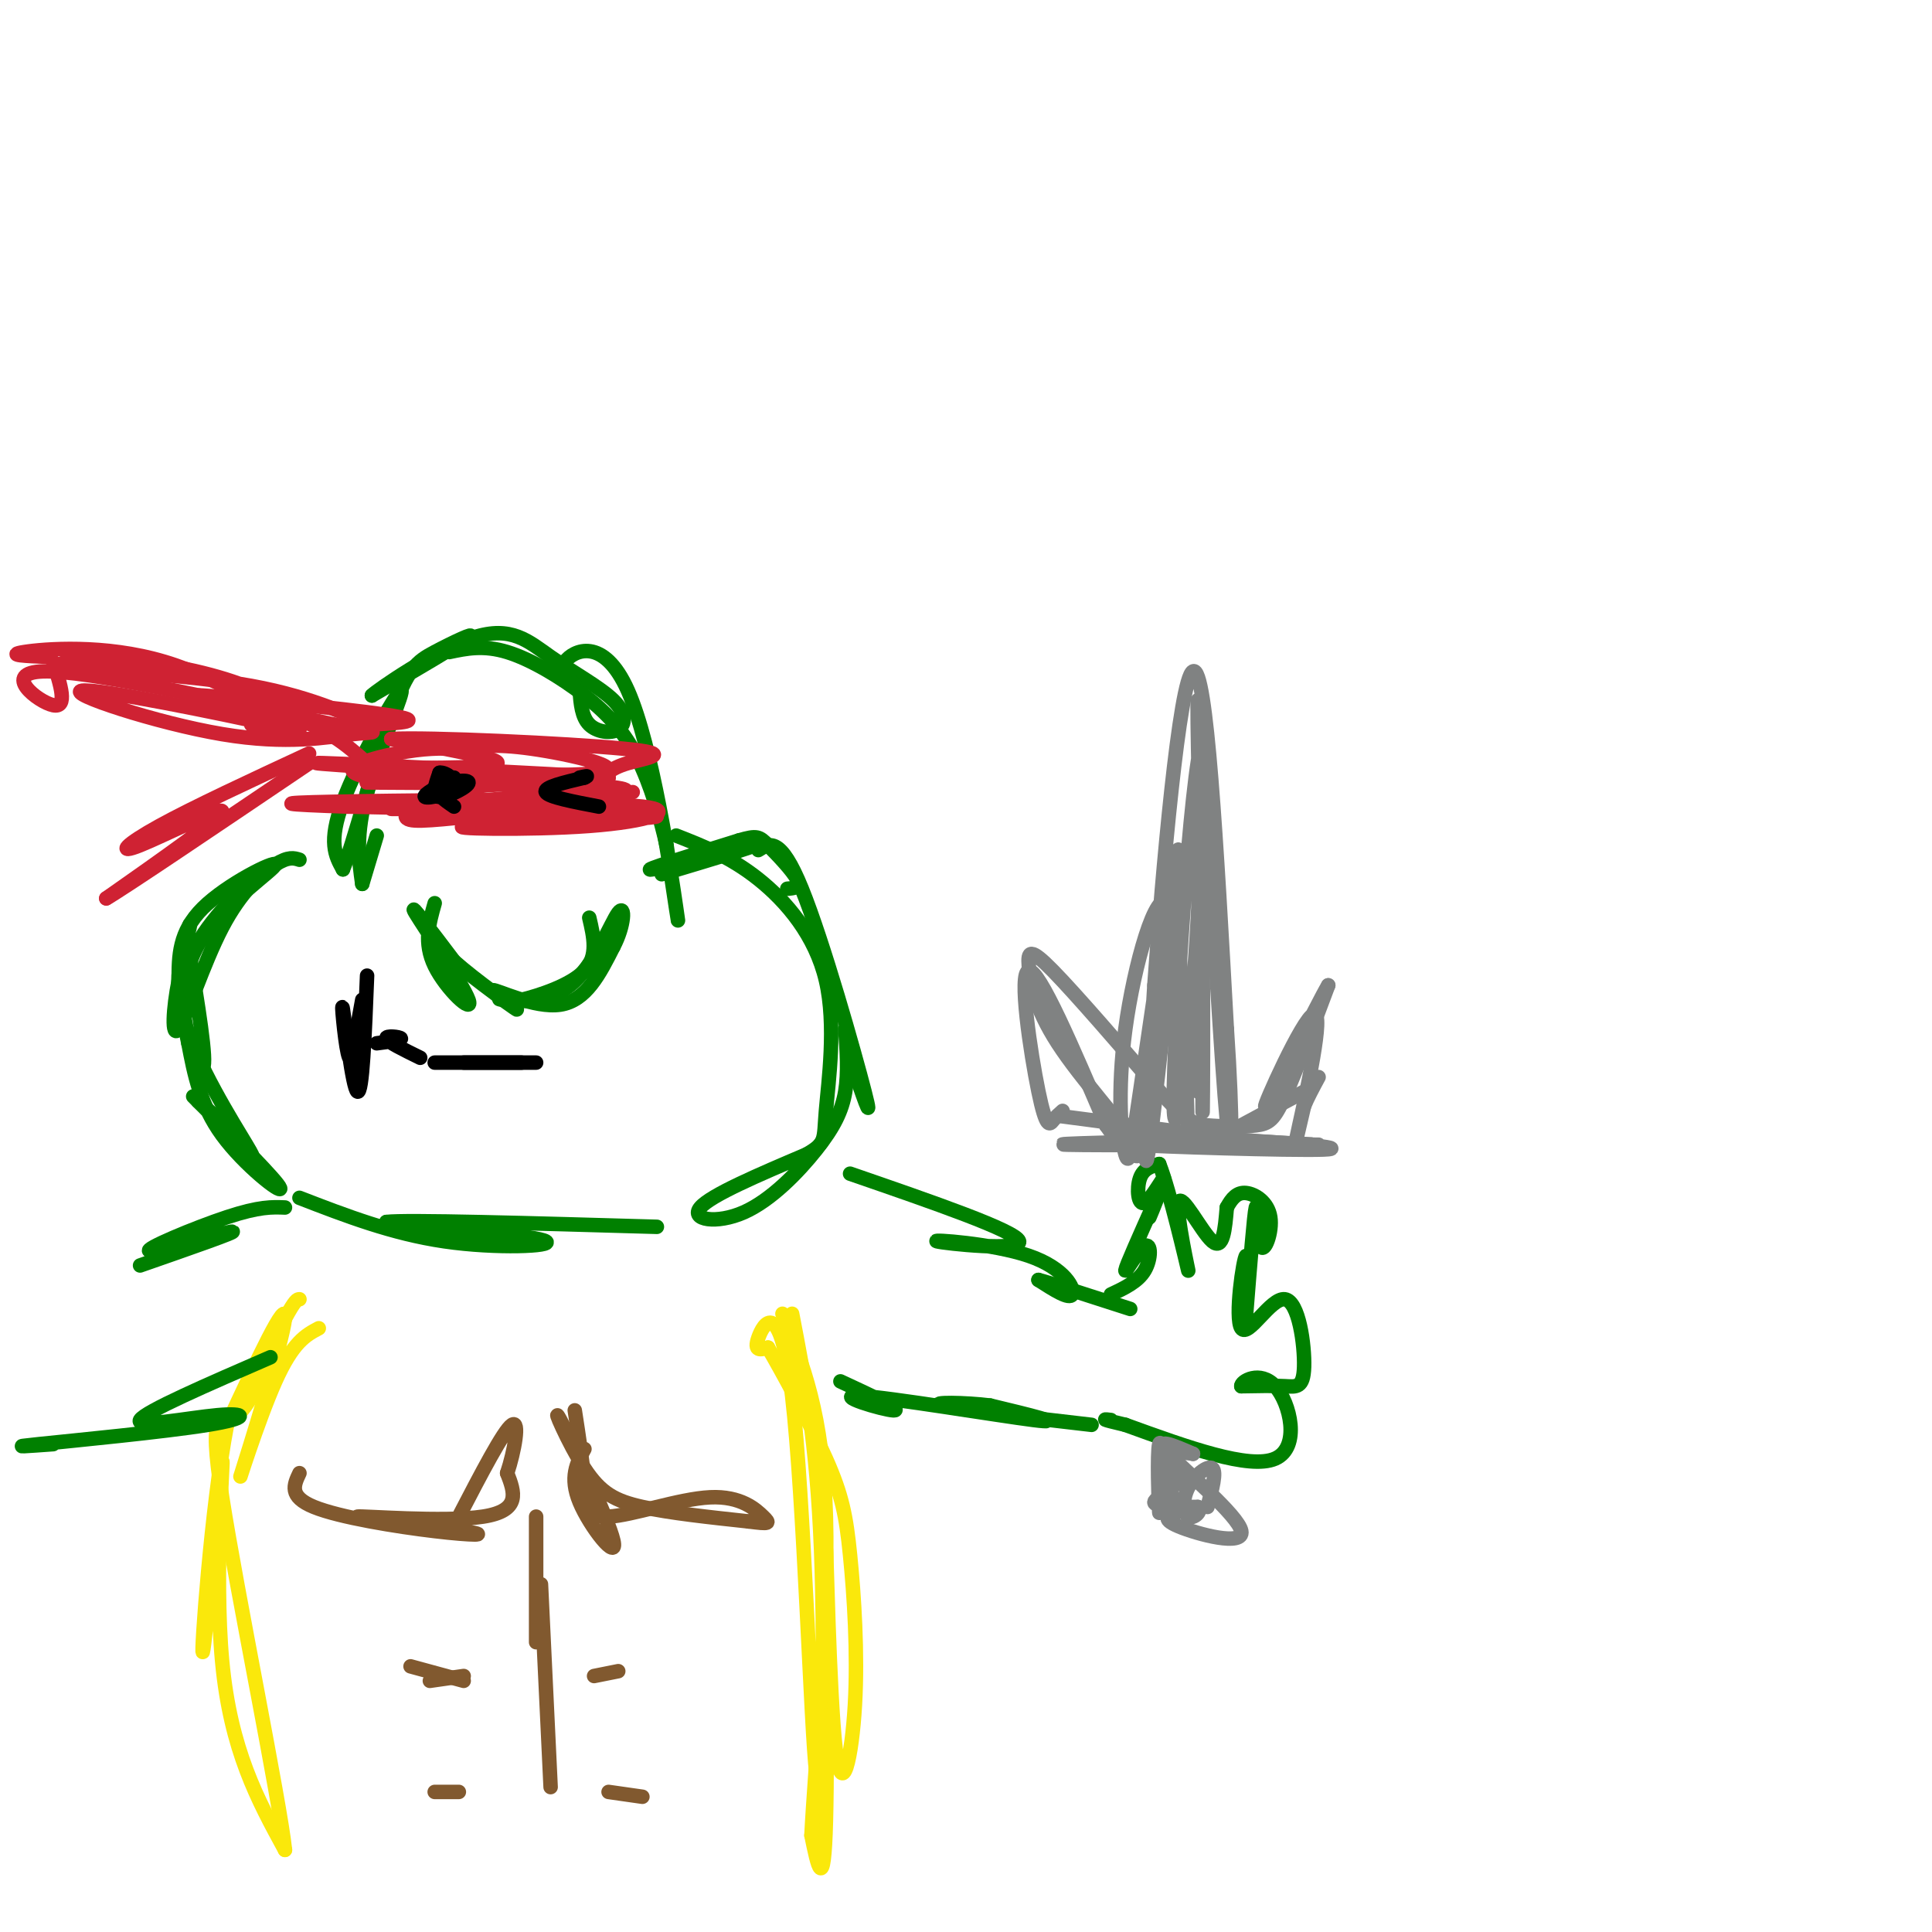 <svg viewBox='0 0 400 400' version='1.1' xmlns='http://www.w3.org/2000/svg' xmlns:xlink='http://www.w3.org/1999/xlink'><g fill='none' stroke='#008000' stroke-width='3' stroke-linecap='round' stroke-linejoin='round'><path d='M50,184c-5.578,6.000 -11.156,12.000 -12,20c-0.844,8.000 3.044,18.000 4,17c0.956,-1.000 -1.022,-13.000 -3,-25'/><path d='M39,196c-0.190,-5.217 0.836,-5.759 0,-3c-0.836,2.759 -3.533,8.820 -1,18c2.533,9.180 10.295,21.480 13,26c2.705,4.520 0.352,1.260 -2,-2'/><path d='M49,235c-1.667,-1.500 -4.833,-4.250 -8,-7'/><path d='M40,227c8.778,8.822 17.556,17.644 18,19c0.444,1.356 -7.444,-4.756 -12,-11c-4.556,-6.244 -5.778,-12.622 -7,-19'/><path d='M39,216c-1.536,-6.917 -1.876,-14.710 3,-22c4.876,-7.290 14.967,-14.078 15,-15c0.033,-0.922 -9.990,4.022 -15,9c-5.010,4.978 -5.005,9.989 -5,15'/><path d='M37,203c-1.159,5.654 -1.558,12.289 0,10c1.558,-2.289 5.073,-13.501 9,-21c3.927,-7.499 8.265,-11.285 11,-13c2.735,-1.715 3.868,-1.357 5,-1'/><path d='M78,173c0.000,0.000 -3.000,10.000 -3,10'/><path d='M75,183c-0.726,-5.054 -1.452,-10.107 1,-19c2.452,-8.893 8.083,-21.625 7,-21c-1.083,0.625 -8.881,14.607 -12,23c-3.119,8.393 -1.560,11.196 0,14'/><path d='M71,180c1.895,-4.380 6.632,-22.329 10,-32c3.368,-9.671 5.368,-11.065 9,-13c3.632,-1.935 8.895,-4.410 7,-3c-1.895,1.410 -10.947,6.705 -20,12'/><path d='M77,144c0.892,-0.984 13.122,-9.443 21,-12c7.878,-2.557 11.404,0.787 16,4c4.596,3.213 10.263,6.294 13,9c2.737,2.706 2.545,5.036 1,6c-1.545,0.964 -4.441,0.561 -6,-1c-1.559,-1.561 -1.779,-4.281 -2,-7'/><path d='M120,143c-1.611,-2.046 -4.638,-3.662 -3,-6c1.638,-2.338 7.941,-5.399 13,6c5.059,11.399 8.874,37.257 10,45c1.126,7.743 -0.437,-2.628 -2,-13'/><path d='M138,175c-1.219,-5.443 -3.265,-12.552 -6,-18c-2.735,-5.448 -6.159,-9.236 -11,-13c-4.841,-3.764 -11.097,-7.504 -16,-9c-4.903,-1.496 -8.451,-0.748 -12,0'/><path d='M137,181c10.756,-3.222 21.511,-6.444 19,-6c-2.511,0.444 -18.289,4.556 -21,5c-2.711,0.444 7.644,-2.778 18,-6'/><path d='M153,174c3.762,-1.095 4.167,-0.833 6,1c1.833,1.833 5.095,5.238 6,7c0.905,1.762 -0.548,1.881 -2,2'/><path d='M157,176c2.289,-1.444 4.578,-2.889 9,8c4.422,10.889 10.978,34.111 13,42c2.022,7.889 -0.489,0.444 -3,-7'/><path d='M175,213c0.332,4.520 0.663,9.040 0,13c-0.663,3.960 -2.322,7.360 -6,12c-3.678,4.640 -9.375,10.518 -15,13c-5.625,2.482 -11.179,1.566 -9,-1c2.179,-2.566 12.089,-6.783 22,-11'/><path d='M167,239c4.140,-2.410 3.491,-2.935 4,-9c0.509,-6.065 2.175,-17.671 0,-27c-2.175,-9.329 -8.193,-16.380 -14,-21c-5.807,-4.620 -11.404,-6.810 -17,-9'/><path d='M62,248c9.600,3.711 19.200,7.422 30,9c10.800,1.578 22.800,1.022 21,0c-1.800,-1.022 -17.400,-2.511 -33,-4'/><path d='M80,253c3.833,-0.500 29.917,0.250 56,1'/></g>
<g fill='none' stroke='#cf2233' stroke-width='3' stroke-linecap='round' stroke-linejoin='round'><path d='M79,159c11.833,0.000 23.667,0.000 24,-1c0.333,-1.000 -10.833,-3.000 -22,-5'/><path d='M81,153c7.321,-0.452 36.625,0.917 48,2c11.375,1.083 4.821,1.881 1,3c-3.821,1.119 -4.911,2.560 -6,4'/><path d='M124,162c-11.702,0.679 -37.958,0.375 -47,-1c-9.042,-1.375 -0.869,-3.821 5,-5c5.869,-1.179 9.435,-1.089 13,-1'/><path d='M95,155c3.884,-0.461 7.093,-1.113 15,0c7.907,1.113 20.514,3.992 14,5c-6.514,1.008 -32.147,0.145 -35,0c-2.853,-0.145 17.073,0.427 37,1'/><path d='M126,161c-9.311,-0.644 -51.089,-2.756 -59,-3c-7.911,-0.244 18.044,1.378 44,3'/><path d='M111,161c-4.297,0.694 -37.038,0.928 -35,1c2.038,0.072 38.856,-0.019 43,1c4.144,1.019 -24.388,3.148 -34,4c-9.612,0.852 -0.306,0.426 9,0'/><path d='M94,167c10.266,-0.236 31.430,-0.826 39,0c7.570,0.826 1.544,3.067 -11,4c-12.544,0.933 -31.608,0.559 -25,0c6.608,-0.559 38.888,-1.303 39,-2c0.112,-0.697 -31.944,-1.349 -64,-2'/><path d='M72,167c-13.736,-0.494 -16.075,-0.729 -3,-1c13.075,-0.271 41.563,-0.578 48,0c6.437,0.578 -9.179,2.042 -19,3c-9.821,0.958 -13.849,1.412 -14,0c-0.151,-1.412 3.575,-4.688 13,-6c9.425,-1.312 24.550,-0.661 30,0c5.450,0.661 1.225,1.330 -3,2'/><path d='M124,165c-4.244,0.622 -13.356,1.178 -13,1c0.356,-0.178 10.178,-1.089 20,-2'/><path d='M76,158c-4.113,-3.667 -8.226,-7.333 -17,-10c-8.774,-2.667 -22.208,-4.333 -17,-4c5.208,0.333 29.060,2.667 38,4c8.940,1.333 2.970,1.667 -3,2'/><path d='M77,150c-3.692,-1.295 -11.423,-5.532 -25,-8c-13.577,-2.468 -33.000,-3.167 -38,-4c-5.000,-0.833 4.423,-1.801 14,-1c9.577,0.801 19.308,3.372 25,6c5.692,2.628 7.346,5.314 9,8'/><path d='M62,151c-3.155,-1.798 -15.542,-10.292 -28,-14c-12.458,-3.708 -24.988,-2.631 -29,-2c-4.012,0.631 0.494,0.815 5,1'/><path d='M11,137c1.556,4.822 3.111,9.644 0,9c-3.111,-0.644 -10.889,-6.756 -2,-7c8.889,-0.244 34.444,5.378 60,11'/><path d='M69,150c11.185,1.979 9.149,1.425 4,2c-5.149,0.575 -13.411,2.278 -27,0c-13.589,-2.278 -32.505,-8.536 -29,-9c3.505,-0.464 29.430,4.868 39,7c9.570,2.132 2.785,1.066 -4,0'/><path d='M64,156c-12.000,5.571 -24.000,11.143 -31,15c-7.000,3.857 -9.000,6.000 -4,4c5.000,-2.000 17.000,-8.143 17,-7c0.000,1.143 -12.000,9.571 -24,18'/><path d='M22,186c3.000,-1.667 22.500,-14.833 42,-28'/></g>
<g fill='none' stroke='#000000' stroke-width='3' stroke-linecap='round' stroke-linejoin='round'><path d='M75,207c0.000,0.000 -2.000,11.000 -2,11'/><path d='M76,202c-0.488,12.345 -0.976,24.690 -2,24c-1.024,-0.690 -2.583,-14.417 -3,-17c-0.417,-2.583 0.310,5.976 1,9c0.690,3.024 1.345,0.512 2,-2'/><path d='M74,216c0.333,-0.333 0.167,-0.167 0,0'/><path d='M78,216c2.600,-0.333 5.200,-0.667 5,-1c-0.200,-0.333 -3.200,-0.667 -3,0c0.200,0.667 3.600,2.333 7,4'/></g>
<g fill='none' stroke='#008000' stroke-width='3' stroke-linecap='round' stroke-linejoin='round'><path d='M90,187c-1.167,4.107 -2.333,8.214 0,13c2.333,4.786 8.167,10.250 7,7c-1.167,-3.250 -9.333,-15.214 -11,-18c-1.667,-2.786 3.167,3.607 8,10'/><path d='M94,199c4.673,4.140 12.356,9.491 13,10c0.644,0.509 -5.750,-3.825 -5,-4c0.750,-0.175 8.643,3.807 14,3c5.357,-0.807 8.179,-6.404 11,-12'/><path d='M127,196c2.298,-4.303 2.544,-9.061 1,-7c-1.544,2.061 -4.877,10.939 -10,15c-5.123,4.061 -12.035,3.303 -14,3c-1.965,-0.303 1.018,-0.152 4,0'/><path d='M108,207c3.467,-0.844 10.133,-2.956 13,-6c2.867,-3.044 1.933,-7.022 1,-11'/></g>
<g fill='none' stroke='#000000' stroke-width='3' stroke-linecap='round' stroke-linejoin='round'><path d='M90,220c0.000,0.000 18.000,0.000 18,0'/><path d='M96,220c0.000,0.000 15.000,0.000 15,0'/></g>
<g fill='none' stroke='#fae80b' stroke-width='3' stroke-linecap='round' stroke-linejoin='round'><path d='M66,275c-2.673,1.417 -5.345,2.833 -9,11c-3.655,8.167 -8.292,23.083 -7,19c1.292,-4.083 8.512,-27.167 9,-32c0.488,-4.833 -5.756,8.583 -12,22'/><path d='M47,295c-3.273,16.941 -5.455,48.293 -5,47c0.455,-1.293 3.545,-35.233 4,-39c0.455,-3.767 -1.727,22.638 0,41c1.727,18.362 7.364,28.681 13,39'/><path d='M59,383c-0.988,-9.702 -9.958,-53.458 -13,-73c-3.042,-19.542 -0.155,-14.869 3,-17c3.155,-2.131 6.577,-11.065 10,-20'/><path d='M59,273c2.167,-4.000 2.583,-4.000 3,-4'/><path d='M164,272c2.557,13.236 5.113,26.472 6,49c0.887,22.528 0.104,54.348 -1,46c-1.104,-8.348 -2.528,-56.863 -5,-78c-2.472,-21.137 -5.992,-14.896 -7,-12c-1.008,2.896 0.496,2.448 2,2'/><path d='M159,279c2.755,4.705 8.643,15.468 12,23c3.357,7.532 4.184,11.833 5,20c0.816,8.167 1.622,20.199 1,31c-0.622,10.801 -2.672,20.369 -4,9c-1.328,-11.369 -1.934,-43.676 -2,-41c-0.066,2.676 0.410,40.336 0,56c-0.410,15.664 -1.705,9.332 -3,3'/><path d='M168,380c0.600,-12.333 3.600,-44.667 3,-66c-0.600,-21.333 -4.800,-31.667 -9,-42'/></g>
<g fill='none' stroke='#008000' stroke-width='3' stroke-linecap='round' stroke-linejoin='round'><path d='M174,286c6.565,3.042 13.131,6.083 11,6c-2.131,-0.083 -12.958,-3.292 -7,-3c5.958,0.292 28.702,4.083 36,5c7.298,0.917 -0.851,-1.042 -9,-3'/><path d='M205,291c-5.000,-0.644 -13.000,-0.756 -10,0c3.000,0.756 17.000,2.378 31,4'/><path d='M176,243c17.211,5.939 34.421,11.879 35,14c0.579,2.121 -15.474,0.424 -17,0c-1.526,-0.424 11.474,0.424 19,3c7.526,2.576 9.579,6.879 9,8c-0.579,1.121 -3.789,-0.939 -7,-3'/><path d='M215,265c2.000,0.500 10.500,3.250 19,6'/><path d='M59,250c-2.643,-0.107 -5.286,-0.214 -12,2c-6.714,2.214 -17.500,6.750 -16,7c1.500,0.250 15.286,-3.786 17,-4c1.714,-0.214 -8.643,3.393 -19,7'/><path d='M11,299c-5.000,0.364 -10.000,0.727 -3,0c7.000,-0.727 26.000,-2.545 35,-4c9.000,-1.455 8.000,-2.545 2,-2c-6.000,0.545 -17.000,2.727 -16,1c1.000,-1.727 14.000,-7.364 27,-13'/></g>
<g fill='none' stroke='#81592f' stroke-width='3' stroke-linecap='round' stroke-linejoin='round'><path d='M62,305c-1.149,2.421 -2.298,4.841 3,7c5.298,2.159 17.044,4.056 25,5c7.956,0.944 12.122,0.933 6,0c-6.122,-0.933 -22.533,-2.790 -22,-3c0.533,-0.210 18.009,1.226 26,0c7.991,-1.226 6.495,-5.113 5,-9'/><path d='M105,305c1.489,-4.467 2.711,-11.133 1,-10c-1.711,1.133 -6.356,10.067 -11,19'/><path d='M121,300c-1.574,2.919 -3.147,5.838 -1,11c2.147,5.162 8.015,12.565 7,8c-1.015,-4.565 -8.911,-21.100 -11,-25c-2.089,-3.900 1.630,4.835 5,10c3.370,5.165 6.391,6.762 12,8c5.609,1.238 13.804,2.119 22,3'/><path d='M155,315c4.429,0.562 4.502,0.468 3,-1c-1.502,-1.468 -4.578,-4.311 -11,-4c-6.422,0.311 -16.191,3.776 -21,4c-4.809,0.224 -4.660,-2.793 -5,-7c-0.340,-4.207 -1.170,-9.603 -2,-15'/></g>
<g fill='none' stroke='#000000' stroke-width='3' stroke-linecap='round' stroke-linejoin='round'><path d='M94,167c-2.125,-1.458 -4.250,-2.917 -3,-4c1.250,-1.083 5.875,-1.792 6,-1c0.125,0.792 -4.250,3.083 -6,3c-1.750,-0.083 -0.875,-2.542 0,-5'/><path d='M91,160c1.107,-0.262 3.875,1.583 3,3c-0.875,1.417 -5.393,2.405 -6,2c-0.607,-0.405 2.696,-2.202 6,-4'/><path d='M124,167c-5.250,-1.000 -10.500,-2.000 -11,-3c-0.500,-1.000 3.750,-2.000 8,-3'/><path d='M121,161c1.167,-0.500 0.083,-0.250 -1,0'/></g>
<g fill='none' stroke='#81592f' stroke-width='3' stroke-linecap='round' stroke-linejoin='round'><path d='M111,314c0.000,0.000 0.000,26.000 0,26'/><path d='M112,328c0.000,0.000 2.000,42.000 2,42'/><path d='M89,348c0.000,0.000 7.000,-1.000 7,-1'/><path d='M85,345c0.000,0.000 11.000,3.000 11,3'/><path d='M123,347c0.000,0.000 5.000,-1.000 5,-1'/><path d='M126,371c0.000,0.000 7.000,1.000 7,1'/><path d='M90,371c0.000,0.000 5.000,0.000 5,0'/></g>
<g fill='none' stroke='#008000' stroke-width='3' stroke-linecap='round' stroke-linejoin='round'><path d='M230,268c2.804,-1.315 5.607,-2.631 7,-5c1.393,-2.369 1.375,-5.792 0,-5c-1.375,0.792 -4.107,5.798 -4,5c0.107,-0.798 3.054,-7.399 6,-14'/><path d='M239,249c0.462,-0.901 -1.382,3.847 -1,3c0.382,-0.847 2.989,-7.289 3,-8c0.011,-0.711 -2.574,4.309 -4,5c-1.426,0.691 -1.693,-2.945 -1,-5c0.693,-2.055 2.347,-2.527 4,-3'/><path d='M240,241c2.201,5.517 5.703,20.809 6,22c0.297,1.191 -2.612,-11.718 -2,-14c0.612,-2.282 4.746,6.062 7,8c2.254,1.938 2.627,-2.531 3,-7'/><path d='M254,250c1.037,-1.915 2.129,-3.204 4,-3c1.871,0.204 4.522,1.900 5,5c0.478,3.100 -1.218,7.604 -2,6c-0.782,-1.604 -0.652,-9.315 -1,-8c-0.348,1.315 -1.174,11.658 -2,22'/><path d='M258,272c-0.122,-0.379 0.572,-12.326 0,-12c-0.572,0.326 -2.410,12.924 -1,15c1.410,2.076 6.069,-6.371 9,-6c2.931,0.371 4.135,9.562 4,14c-0.135,4.438 -1.610,4.125 -4,4c-2.390,-0.125 -5.695,-0.063 -9,0'/><path d='M257,287c-0.179,-0.976 3.875,-3.417 7,0c3.125,3.417 5.321,12.690 0,15c-5.321,2.310 -18.161,-2.345 -31,-7'/><path d='M233,295c-5.667,-1.333 -4.333,-1.167 -3,-1'/></g>
<g fill='none' stroke='#808282' stroke-width='3' stroke-linecap='round' stroke-linejoin='round'><path d='M219,231c0.000,0.000 38.000,5.000 38,5'/><path d='M257,236c11.262,0.988 20.417,0.958 10,1c-10.417,0.042 -40.405,0.155 -46,0c-5.595,-0.155 13.202,-0.577 32,-1'/><path d='M253,236c12.476,0.357 27.667,1.750 21,2c-6.667,0.250 -35.190,-0.643 -39,-1c-3.810,-0.357 17.095,-0.179 38,0'/><path d='M220,230c-0.661,0.589 -1.321,1.179 -2,2c-0.679,0.821 -1.375,1.875 -3,-6c-1.625,-7.875 -4.179,-24.679 -2,-25c2.179,-0.321 9.089,15.839 16,32'/><path d='M229,233c4.706,6.889 8.471,8.111 6,4c-2.471,-4.111 -11.178,-13.556 -16,-21c-4.822,-7.444 -5.760,-12.889 -6,-16c-0.240,-3.111 0.217,-3.889 5,1c4.783,4.889 13.891,15.444 23,26'/><path d='M241,227c5.057,5.359 6.201,5.756 9,6c2.799,0.244 7.254,0.335 10,0c2.746,-0.335 3.785,-1.096 6,-6c2.215,-4.904 5.608,-13.952 9,-23'/><path d='M275,204c-2.209,3.635 -12.231,24.222 -13,25c-0.769,0.778 7.716,-18.252 10,-19c2.284,-0.748 -1.633,16.786 -3,23c-1.367,6.214 -0.183,1.107 1,-4'/><path d='M270,229c0.667,-1.667 1.833,-3.833 3,-6'/><path d='M270,226c0.000,0.000 -13.000,7.000 -13,7'/><path d='M246,237c-0.685,-23.262 -1.369,-46.524 -4,-50c-2.631,-3.476 -7.208,12.833 -9,26c-1.792,13.167 -0.798,23.190 0,26c0.798,2.810 1.399,-1.595 2,-6'/><path d='M235,233c2.714,-17.845 8.500,-59.458 9,-57c0.500,2.458 -4.286,48.988 -6,61c-1.714,12.012 -0.357,-10.494 1,-33'/><path d='M239,204c1.622,-22.867 5.178,-63.533 8,-65c2.822,-1.467 4.911,36.267 7,74'/><path d='M254,213c1.311,19.244 1.089,30.356 0,19c-1.089,-11.356 -3.044,-45.178 -5,-79'/><path d='M249,153c-2.439,6.190 -6.035,61.164 -6,75c0.035,13.836 3.702,-13.467 5,-38c1.298,-24.533 0.228,-46.295 0,-45c-0.228,1.295 0.386,25.648 1,50'/><path d='M249,195c0.156,16.533 0.044,32.867 0,35c-0.044,2.133 -0.022,-9.933 0,-22'/><path d='M249,208c-0.222,-7.156 -0.778,-14.044 -1,-11c-0.222,3.044 -0.111,16.022 0,29'/><path d='M240,300c0.067,7.333 0.133,14.667 0,13c-0.133,-1.667 -0.467,-12.333 0,-14c0.467,-1.667 1.733,5.667 3,13'/><path d='M244,313c-1.946,0.679 -3.893,1.357 0,3c3.893,1.643 13.625,4.250 13,1c-0.625,-3.250 -11.607,-12.357 -15,-16c-3.393,-3.643 0.804,-1.821 5,0'/><path d='M247,301c-1.163,-0.226 -6.569,-0.793 -7,0c-0.431,0.793 4.115,2.944 4,5c-0.115,2.056 -4.890,4.016 -5,5c-0.110,0.984 4.445,0.992 9,1'/><path d='M248,312c1.022,0.882 -0.922,2.587 -2,2c-1.078,-0.587 -1.290,-3.466 0,-6c1.290,-2.534 4.083,-4.724 5,-4c0.917,0.724 -0.041,4.362 -1,8'/></g>
</svg>